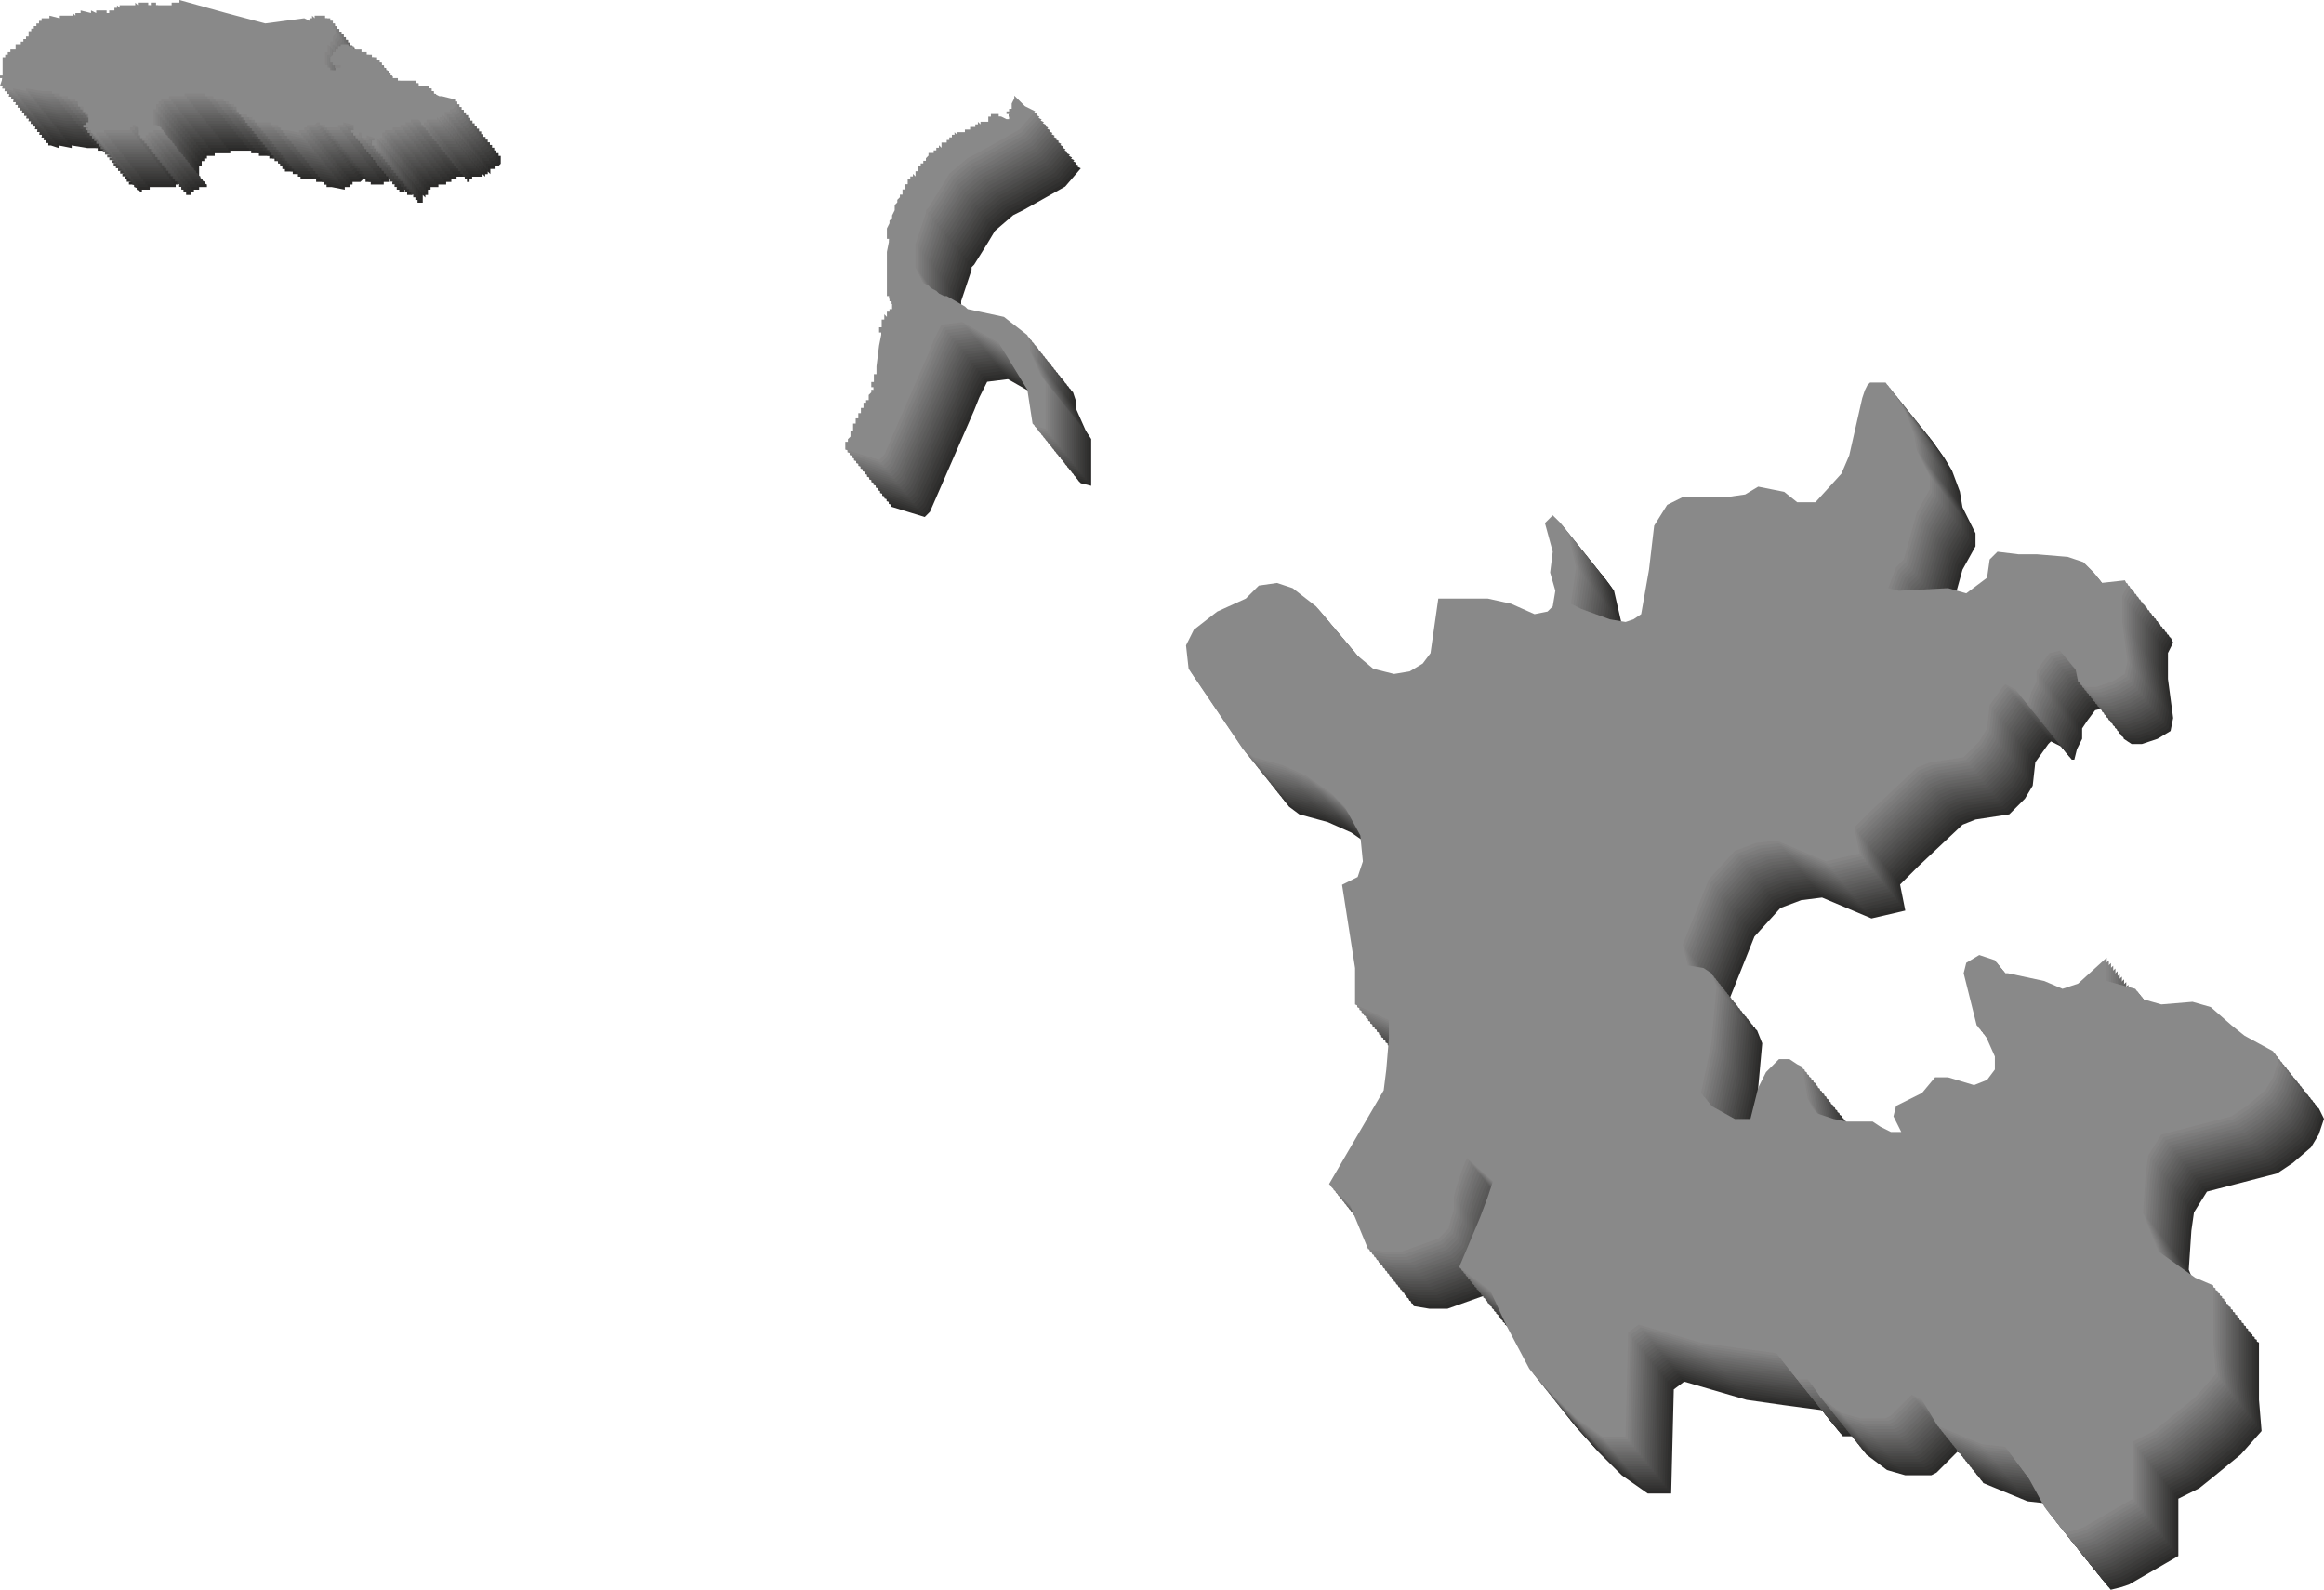 <svg xmlns="http://www.w3.org/2000/svg" xmlns:xlink="http://www.w3.org/1999/xlink" viewBox="0 0 53614 36667" shape-rendering="geometricPrecision" image-rendering="optimizeQuality" fill-rule="evenodd" xmlns:v="https://vecta.io/nano"><path d="M5193 1315l1080 301 900 240 900-120 120 60v-60h60v-60l60 60v-60h60 120 60v60h60 60v60h60v60 60 60h60v60 60l-60 60v60 60h-60v60 60l-60-60v120 60h-60v240 60h60v60h60v60h60 60v-60h60 60v-60h-180v-60h-60v-120l60-60v-60h60v-60h60v-60h60v-60h180v60h60 60v60h180v60h60 60v60h61 59v60h60 60v60h60v60 60h60v60h60v60h60v60h60v60 60h61 119v60h60 120 180 60v60h60v60h180 60v60h60v60 60h60l120 60h60l240 60h60v60 60 60l-60 60h-60v60h-60-60v60 60l-60-60v60h-60v60l-60-60v60h-120-120v60h-60v61h-60v-61l-60-60h-120-60v60h-60-60v61h-120v60h-120-59v59h-61-60-60v60h-60v60 61h-60v60l-60-60v120 59h-60-60v-59-60h60v-60l-180-61v61h-120v-61-60h-60v60h-60-60v-60h-60v-60h60v-119l-240-61v61h-60-60v60h-60-120-120v-60h-120v-61h-60l-60 61h-60-120v60h-60v59h-60-59v60l-301-60h-120v-59h-60v-60h-120-60v-61h-120-240v-60h-60v-60h-120v-60h-180v-60h-60v-120h-60v-60h-60-59v-60h-61-60v-60h-120-120v-60h-179v-60h-361-120v60h-120-60-120-60v60h-60-60-60v60h-60v60h-60v60 60h-60v120 60 120 61h60l120 60v59h-60-60-60v60h-60-60v60h-60v61h-120v-61h-60v-60-60-59l-59-60h-61v60h-60v59h-180-120-60-180-60v60h-60-60-60v60l-120-60v-60h-59v-59h-61-60v-60h60v-61h61v-180l-61-60h-60v-60-60h-60-60v-60-60h-60v-60h-120-60v-60h-120-60v-60h-120-60v-60h-180-59l-361-60v60l-300-60v60l-180-60h-60v-60h-60l60-180h-60v-60h60v-180-60-180h60v-60h60v-60h60v-60h60 60v-60-60h61 59v-60h60v-60h60v-60h60v-120h61v-60h59v-60h60v-60h60v-60h61v-60h59 120v-60l240 60v-60h60 120 120v-60l60 60v-60h60 60v-60l240 60v-60l120 60v-60h120 120v60h60v-60h61 59v-60h60v-60l60 60v-60h60 61 59 120 61v-60l59 60v-60h120 120v60h60v-60h120v60h240 60 60v-60h60 60 60v-61zm19261 2208l240 240 240 120-360 420-960 540-240 120-420 361-180 300-300 480-60 60v60l-240 720v540l180 360 120 60 60 60 120 60 60 60 120 60h60l420 240 60 61 840 179 540 421 60 180v180l240 540 120 180v1080l-240-60-60-60-120-780-660-1080-840-480-480 60-180 360-120 300-1020 2340-120 120-780-240v-60-120h60v-60l60-60v-60-60h60v-60-120h60v-60-60h60v-60-60h60v-60-60h60v-60-60h60v-60h60v-60-60l60-60v-60h60v-60h-60v-60-60h60v-60-120h60v-180l60-480 60-300h-60v-121h60v-59-121h60v-60-60l60 60v-60-60h60v-59h60v-61-120h-60v-60-60h-60v-60-60-480-60-360l60-300h-60v-60-180l60-120v-60l60-60v-60l60-120v-120l60-60v-60l60-60v-60h60v-60-60h60v-60-60h60v-120h60v-60h60v-60l60 60v-60-61h60v-60-60h60v-60h60v-59h60v-61l60-60v-60h60 60v-60h60v-60h60v-60l60 60v-60-60h60 60v-60h60v-60h60v-60h60v-60l60 60v-60h60 60 60v-60h60 60v-60h60 60v-60h60v-60l60 60v-60h60 60 60v-60-60h60v-60h120 60v60h60l120 60h60v-60-60h-60v-60h60v-60h60v-60-60l60-120v-60zm27660 27442v1321l60 720-480 540-660 540-300 240-480 240v1321l-1140 660-180 60-240 60-480-600-360-660-540-721-540-60-1020-420-360-600-240-120-480 480-120 60h-180-120-300l-420-120-480-360-120-180-180-240h-240l-480-600-900-120-840-120-1440-420-240 180-60 2400h-540l-600-420-540-540-540-600-540-1020-360-781-720-540 480-1140 180-480 60-180 60-180-600-540-120 300-120 360-60 240v300l-60 180-60 240-240 240-840 300h-420l-360-60-420-1020-480-480 1260-2161 60-480 60-720v-421l-780-360v-840l-300-1920 360-180 120-360-60-601-360-660-300-300-600-420-540-240-660-180-240-180-1260-1861-60-540 180-360 540-420 660-300 300-300 420-60 360 120 540 420 960 1140 360 300 480 120 360-60 300-180 180-240 180-1260h1140l540 120 540 240 300-60 120-120 60-360-120-421 60-480-180-660 180-180 180 180 180 240 180 781-120 840 240 120 660 240 360 60 180-60 180-120 180-1021 120-1020 300-480 360-180h600 420l420-60 300-180 600 120 300 240h180 240l600-660 180-420 300-1321 60-180 60-120 60-60h180 180l300 420 180 300 180 481 60 360 300 600v300l-300 540-300 1080-180 181-180 480 240 60 1140-60 420 120 480-360 60-421 180-180 480 60h420l720 60 360 120 240 240 180 241 540-60 60 120-60 120-60 120v600l120 900-60 300-300 180-360 120h-240l-180-120-60-300-360-420-240 60-180 240-120 180v240l-120 240-60 240h-60l-240-300-240-120-60 60-300 420-60 541-180 300-360 360-780 120-300 120-1020 960-420 420 120 600-780 181-1140-481-480 60-480 180-600 660-600 1501 120 480 360 60 180 120 120 300-120 1321-240 1140 240 300 540 300h360l180-720 180-360 300-300h240l180 120 120 60 120 720 120 240 120 120 360 120 300 60h300 300l180 120 240 120h240l-180-360 60-240 600-300 300-360h300l600 180 300-120 180-240v-300l-240-540-180-180-300-1201 60-240 300-180 360 120 180 240 60 60h60l840 180 420 180 360-120 660-600v540l660 180 180 240 420 120 720-60 420 120 480 421 300 240 660 360 120 240-120 360-180 300-420 360-360 240-1620 420-300 480-60 421-60 900 360 900 840 600 420 180z" fill="#2b2a29"/><use xlink:href="#B" fill="#2f2f2e"/><use xlink:href="#B" x="-50" y="-62" fill="#343332"/><use xlink:href="#C" fill="#383837"/><use xlink:href="#D" fill="#3d3c3b"/><use xlink:href="#B" x="-201" y="-250" fill="#414140"/><use xlink:href="#B" x="-251" y="-313" fill="#464544"/><use xlink:href="#D" x="-150" y="-188" fill="#4a4a49"/><use xlink:href="#C" x="-251" y="-313" fill="#4f4e4e"/><use xlink:href="#C" x="-301" y="-376" fill="#535352"/><use xlink:href="#E" fill="#585757"/><use xlink:href="#B" x="-502" y="-626" fill="#5c5c5b"/><use xlink:href="#D" x="-401" y="-501" fill="#616060"/><use xlink:href="#D" x="-451" y="-564" fill="#656564"/><use xlink:href="#C" x="-552" y="-689" fill="#6a6969"/><use xlink:href="#E" x="-251" y="-313" fill="#6e6e6e"/><use xlink:href="#E" x="-301" y="-376" fill="#737272"/><path d="M4341 250l1080 301 900 240 900-120 120 60v-60h60v-60l60 60v-60h60 120 60v60h60 60v60h60v60 60 60h60v60 60l-60 60v60 60h-60v60 60l-60-60v120 60h-60v240 60h60v60h60v60h60 60v-60h60 60v-60h-180v-60h-60v-120l60-60v-60h60v-60h60v-60h60v-60h180v60h60 60v60h180v60h60 60v60h60 60v60h60 60v60h60v60 60h60v60h60v60h60v60h60v60 60h60 120v60h60 120 180 60v60h60v60h180 60v60h60v60 60h60l120 60h60l240 60h60v60 60 60l-60 60h-60v60h-60-60v60 60l-60-60v60h-60v60l-60-60v60h-120-120v60h-60v61h-60v-61l-60-60h-120-60v60h-60-60v61h-120v60h-120-60v59h-60-60-60v60h-60v60 61h-60v60l-60-60v120 59h-60-60v-59-60h60v-60l-180-61v61h-120v-61-60h-60v60h-60-60v-60h-60v-60h60v-119l-240-61v61h-60-60v60h-60-120-120v-60h-120v-61h-60c-20 21-40 41-60 61h-60-120v60h-60v59h-60-60v60l-300-60h-120v-59h-60v-60h-120-60v-61h-120-240v-60h-60v-60h-120v-60h-180v-60h-60v-120h-60v-60h-60-60v-60h-60-60v-60h-120-120v-60h-180v-60h-360-120v60h-120-60-120-60v60h-60-60-60v60h-60v60h-60v60 60h-60v120 60 120 61h60l120 60v59h-60-60-60v60h-60-60v60h-60v61h-120v-61h-60v-60-60-59l-60-60h-60v60h-60v59h-180-120-60-180-60v60h-60-60-60v60l-120-60v-60h-60v-59h-60-60v-60h60v-61h60v-180l-60-60h-60v-60-60h-60-60v-60-60h-60v-60h-120-60v-60h-120-60v-60h-120-60v-60h-180-60l-360-60v60l-300-60v60l-180-60h-60v-60h-60l60-180h-60v-60h60v-180-60-180h60v-60h60v-60h60v-60h60 60v-60-60h60 60v-60h60v-60h60v-60h60V971h60v-60h60v-60h60v-60h60v-60h60v-60h60 120v-60l240 60v-60h60 120 120v-60l60 60v-60h60 60v-60l240 60v-60l120 60v-60h120 120v60h60v-60h60 60v-60h60v-60l60 60v-60h60 60 60 120 60v-60l60 60v-60h120 120v60h60v-60h120v60h240 60 60v-60h60 60 60v-61zm19261 2208l240 240 240 120-360 420-960 540-240 120-420 361-180 300-300 480-60 60v60l-240 720v540l180 360 120 60 60 60 120 60 60 60 120 60h60l420 240c20 21 40 40 60 61l840 179 540 421 60 180v180l240 540 120 180v1080l-240-60-60-60-120-780-660-1080-840-480-480 60-180 360-120 300-1020 2340-120 120-780-240v-60-120h60v-60l60-60v-60-60h60v-60-120h60v-60-60h60v-60-60h60v-60-60h60v-60-60h60v-60h60v-60-60l60-60v-60h60v-60h-60v-60-60h60v-60-120h60v-180l60-480 60-300h-60v-121h60v-59-121h60v-60-60l60 60v-60-60h60v-59h60v-61-120h-60v-60-60h-60v-60-60-480-60-360l60-300h-60v-60-180l60-120v-60l60-60v-60l60-120v-120l60-60v-60l60-60v-60h60v-60-60h60v-60-60h60v-120h60v-60h60v-60l60 60v-60-61h60v-60-60h60v-60h60v-59h60v-61l60-60v-60h60 60v-60h60v-60h60v-60l60 60v-60-60h60 60v-60h60v-60h60v-60h60v-60l60 60v-60h60 60 60v-60h60 60v-60h60 60v-60h60v-60l60 60v-60h60 60 60v-60-60h60v-60h120 60v60h60l120 60h60v-60-60h-60v-60h60v-60h60v-60-60l60-120v-60zm27660 27442v1321l60 720-480 540-660 540-300 240-480 240v1321l-1140 660-180 60-240 60-480-600-360-660-540-721-540-60-1020-420-360-600-240-120-480 480-120 60h-180-120-300l-420-120-480-360-120-180-180-240h-240l-480-600-900-120-840-120-1440-420-240 180-60 2400h-540l-600-420-540-540-540-600-540-1020-360-781-720-540 480-1140 180-480 60-180 60-180-600-540-120 300-120 360-60 240v300l-60 180-60 240-240 240-840 300h-420l-360-60-420-1020-480-480 1260-2161 60-480 60-720v-421l-780-360v-840l-300-1920 360-180 120-360-60-601-360-660-300-300-600-420-540-240-660-180-240-180-1260-1861-60-540 180-360 540-420 660-300 300-300 420-60 360 120 540 420 960 1140 360 300 480 120 360-60 300-180 180-240 180-1260h1140l540 120 540 240 300-60 120-120 60-360-120-421 60-480-180-660 180-180 180 180 180 240 180 781-120 840 240 120 660 240 360 60 180-60 180-120 180-1021 120-1020 300-480 360-180h600 420l420-60 300-180 600 120 300 240h180 240l600-660 180-420 300-1321 60-180 60-120 60-60h180 180l300 420 180 300 180 481 60 360 300 600v300l-300 540-300 1080-180 181-180 480 240 60 1140-60 420 120 480-360 60-421 180-180 480 60h420l720 60 360 120 240 240 180 241 540-60 60 120-60 120-60 120v600l120 900-60 300-300 180-360 120h-240l-180-120-60-300-360-420-240 60-180 240-120 180v240l-120 240-60 240h-60l-240-300-240-120-60 60-300 420-60 541-180 300-360 360-780 120-300 120-1020 960-420 420 120 600-780 181-1140-481-480 60-480 180-600 660-600 1501 120 480 360 60 180 120 120 300-120 1321-240 1140 240 300 540 300h360l180-720 180-360 300-300h240l180 120 120 60 120 720 120 240 120 120 360 120 300 60h300 300l180 120 240 120h240l-180-360 60-240 600-300 300-360h300l600 180 300-120 180-240v-300l-240-540-180-180-300-1201 60-240 300-180 360 120 180 240 60 60h60l840 180 420 180 360-120 660-600v540l660 180 180 240 420 120 720-60 420 120 480 421 300 240 660 360 120 240-120 360-180 300-420 360-360 240-1620 420-300 480-60 421-60 900 360 900 840 600 420 180z" fill="#777"/><path d="M4290 188l1080 300 900 240 900-120 120 60v-60h60v-60l60 60v-60h60 120 60v60h60 60v60h60v60 60 60h60v60 60l-60 60v60 60h-60v60 60l-60-60v120 60h-60v240 60h60v60h60v60h60 60v-60h60 60v-60h-180v-60h-60v-120l60-60v-60h60v-60h60v-60h60v-60h180v60h60 60v60h180v60h60 60v60h61 59v60h60 60v60h60v60 60h60v60h60v60h60v60h60v60 60h61 119v60h60 120 180 60v60h60v60h180 60v60h60v60 60h60l120 60h60l240 60h60v60 60 60c-20 21-40 41-60 61h-60v59h-60-60v60 60l-60-60v60h-60v60l-60-60v60h-120-120v61h-60v60h-60v-60l-60-61h-120-60v61h-60-60v60h-120v60h-120-59v59h-61-60-60v61h-60v60 60h-60v60l-60-60v120 60h-60-60v-60-60h60v-60l-180-60v60h-120v-60-60h-60v60h-60-60v-60h-60v-61h60v-119l-240-60v60h-60-60v60h-60-120-120v-60h-120v-60h-60l-60 60h-60-120v60h-60v59h-60-59v61l-301-61h-120v-59h-60v-60h-120-60v-60h-120-240v-61h-60v-60h-120v-60h-180v-60h-60v-120h-60v-60h-60-59v-60h-61-60v-60h-120-120v-60h-179v-60h-361-120v60h-120-60-120-60v60h-60-60-60v60h-60v60h-60v60 61h-60v119 60 121 60h60l120 60v59h-60-60-60v61h-60-60v60h-60v60h-120v-60h-60v-60-61-59l-59-60h-61v60h-60v59h-180-120-60-180-60v61h-60-60-60v60l-120-60v-61h-59v-59h-61-60v-60h60v-60h61v-181c-21-20-41-40-61-60h-60v-59-61h-60-60v-60-60h-60v-60h-120-60v-60h-120-60v-60h-120-60v-60h-180-59l-361-60v60l-300-60v60l-180-60h-60v-60h-60l60-180h-60v-60h60v-180-60-180h60v-60h60v-60h60v-60h60 60v-60-60h61 59v-60h60v-60h60v-60h60V908h61v-60h59v-60h60v-60h60v-60h61v-60h59 120v-60l240 60v-60h60 120 120v-60l60 60v-60h60 60v-60l240 60v-60l120 60v-60h120 120v60h60v-60h61 59v-60h60v-60l60 60v-60h60 61 59 120 61v-60c19 20 39 40 59 60v-60h120 120v60h60v-60h120v60h240 60 60v-60h60 60 60v-60zm19261 2207l240 240 240 120-360 420-960 540-240 121-420 360-180 300-300 480-60 60v60l-240 720v540l180 360 120 60 60 60 120 60c20 21 40 41 60 61l120 59h60l420 241 60 60 840 180 540 420 60 180v180l240 540 120 180v1080l-240-60-60-60-120-780-660-1080-840-480-480 60-180 360-120 300-1020 2341-120 119-780-240v-60-120h60v-60l60-60v-60-60h60v-60-120h60v-60-60h60v-60-60h60v-60-60h60v-60-60h60v-60h60v-60-60l60-60v-60h60v-60h-60v-60-60h60v-60-120h60v-180l60-480 60-300h-60v-121h60v-59-120h60v-60-61c20 21 40 41 60 61v-61-60h60v-59h60v-60-121h-60v-60-60h-60v-59-61-480-60-360l60-300h-60v-60-180l60-120v-60l60-60v-60l60-120v-120l60-60v-60l60-60v-60h60v-60-60h60v-60-60h60v-120h60v-60h60v-60l60 60v-60-60h60v-60-61h60v-60h60v-59h60v-60l60-61v-60h60 60v-60h60v-60h60v-59l60 59v-59-61h60 60v-60h60v-60h60v-60h60v-60l60 60v-60h60 60 60v-60h60 60v-60h60 60v-60h60v-60l60 60v-60h60 60 60v-60-60h60v-60h120 60v60h60l120 60h60v-60-60h-60v-60h60v-60h60v-60-60l60-120v-60zm27660 27442v1321l60 720-480 540-660 540-300 240-480 240v1321l-1140 660-180 60-240 60-480-600-360-660-540-721-540-60-1020-420-360-600-240-120-480 480-120 60h-180-120-300l-420-120-480-360-120-180-180-240h-240l-480-600-900-120-840-120-1440-420-240 180-60 2400h-540l-600-420-540-540-540-600-540-1020-360-780-720-541 480-1140 180-480 60-180 60-180-600-540-120 300-120 360-60 240v300l-60 180-60 240-240 240-840 300h-420l-360-60-420-1020-480-480 1260-2161 60-480 60-720v-420l-780-361v-840l-300-1920 360-180 120-360-60-601-360-660-300-300-600-420-540-240-660-180-240-180-1260-1861-60-540 180-360 540-420 660-300 300-300 420-60 360 120 540 420 960 1140 360 300 480 120 360-60 300-180 180-240 180-1260h1140l540 120 540 240 300-60 120-120 60-360-120-420 60-480-180-661 180-180 180 180 180 240 180 781-120 840 240 120 660 240 360 60 180-60 180-120 180-1021 120-1020 300-480 360-180h600 420l420-60 300-180 600 120 300 240h180 240l600-660 180-420 300-1321 60-180 60-120 60-60h180 180l300 420 180 301 180 480 60 360 300 600v300l-300 540-300 1080-180 181-180 480 240 60 1140-60 420 120 480-360 60-421 180-179 480 59h420l720 60 360 121 240 240 180 240 540-60 60 120-60 120-60 120v600l120 900-60 300-300 180-360 120h-240l-180-120-60-300-360-420-240 60-180 240-120 180v240l-120 240-60 240h-60l-240-300-240-120-60 60-300 420-60 541-180 300-360 360-780 120-300 120-1020 960-420 420 120 600-780 181-1140-481-480 60-480 180-600 660-600 1501 120 480 360 60 180 120 120 300-120 1321-240 1140 240 300 540 300h360l180-720 180-360 300-300h240l180 120 120 60 120 720 120 240 120 120 360 120 300 60h300 300l180 120 240 120h240l-180-360 60-240 600-300 300-360h300l600 180 300-120 180-240v-300l-240-540-180-180-300-1201 60-240 300-180 360 120 180 240 60 60h60l840 180 420 180 360-120 660-600v540l660 180 180 240 420 120 720-60 420 121 480 420 300 240 660 360 120 240-120 360-180 300-420 360-360 240-1620 420-300 481-60 420-60 900 360 900 840 600 420 180z" fill="#7c7b7b"/><path d="M4240 125l1080 300 900 240 900-120 120 60v-60h60v-60l60 60v-60h60 120 60v60h60 60v60h60v60 60 60h60v60 60l-60 60v60 60h-60v60 60l-60-60v120 60h-60v240 60h60v60h60v60h60 60v-60h60 60v-60h-180v-60h-60v-120l60-60v-60h60v-60h60v-60h60v-60h180v60h60 60v60h180v60h60 60v60h60 60v60h60 60v60h60v60 60h60v60h60v60h60v60h60v60 60h60 120v60h60 120 180 60v60h60v60h180 60v60h60v60 60h60l120 60h60l240 60h60v60 60 60c-20 21-40 41-60 61h-60v59h-60-60v60 60l-60-60v60h-60v60l-60-60v60h-120-120v61h-60v60h-60v-60l-60-61h-120-60v61h-60-60v60h-120v60h-120-60v59h-60-60-60v61h-60v60 60h-60v60l-60-60v120 60h-60-60v-60-60h60v-60l-180-60v60h-120v-60-60h-60v60h-60-60v-60h-60v-61h60v-119l-240-60v60h-60-60v60h-60-120-120v-60h-120v-60h-60l-60 60h-60-120v60h-60v59h-60-60v61l-300-61h-120v-59h-60v-60h-120-60v-60h-120-240v-61h-60v-60h-120v-60h-180v-60h-60v-120h-60v-60h-60-60v-60h-60-60v-60h-120-120v-60h-180v-60h-360-120v60h-120-60-120-60v60h-60-60-60v60h-60v60h-60v60 61h-60v119 60 121 60h60l120 60v59h-60-60-60v61h-60-60v60h-60v60h-120v-60h-60v-60-61-59l-60-60h-60v60h-60v59h-180-120-60-180-60v61h-60-60-60v60l-120-60v-61h-60v-59h-60-60v-60h60v-60h60v-181l-60-60h-60v-59-61h-60-60v-60-60h-60v-60h-120-60v-60h-120-60v-60h-120-60v-60h-180-60l-360-60v60l-300-60v60l-180-60h-60v-60h-60l60-180h-60v-60h60v-180-60-180h60v-60h60v-60h60v-60h60 60v-60-60h60 60v-60h60v-60h60v-60h60V845h60v-60h60v-60h60v-60h60v-60h60v-60h60 120v-60l240 60v-60h60 120 120v-60l60 60v-60h60 60v-60l240 60v-60l120 60v-60h120 120v60h60v-60h60 60v-60h60v-60l60 60v-60h60 60 60 120 60v-60l60 60v-60h120 120v60h60v-60h120v60h240 60 60v-60h60 60 60v-60zm19261 2207l240 240 240 120-360 420-960 540-240 121-420 360-180 300-300 480-60 60v60l-240 720v540l180 360 120 60 60 60 120 60c20 21 40 41 60 61l120 59h60l420 241 60 60 840 180 540 420 60 180v180l240 540 120 180v1080l-240-60-60-60-120-780-660-1080-840-480-480 60-180 360-120 300-1020 2341-120 119-780-240v-60-120h60v-60l60-60v-60-60h60v-60-120h60v-60-60h60v-60-60h60v-60-60h60v-60-60h60v-60h60v-60-60l60-60v-60h60v-60h-60v-60-60h60v-60-120h60v-180l60-480 60-300h-60v-121h60v-59-120h60v-60-61c20 21 40 41 60 61v-61-60h60v-59h60v-60-121h-60v-60-60h-60v-59-61-480-60-360l60-300h-60v-60-180l60-120v-60l60-60v-60l60-120v-120l60-60v-60l60-60v-60h60v-60-60h60v-60-60h60v-120h60v-60h60v-60l60 60v-60-60h60v-60-61h60v-60h60v-59h60v-60l60-61v-60h60 60v-60h60v-60h60v-59l60 59v-59-61h60 60v-60h60v-60h60v-60h60v-60l60 60v-60h60 60 60v-60h60 60v-60h60 60v-60h60v-60l60 60v-60h60 60 60v-60-60h60v-60h120 60v60h60l120 60h60v-60-60h-60v-60h60v-60h60v-60-60l60-120v-60zm27660 27442v1321l60 720-480 540-660 540-300 240-480 240v1321l-1140 660-180 60-240 60-480-600-360-660-540-721-540-60-1020-420-360-600-240-120-480 480-120 60h-180-120-300l-420-120-480-360-120-180-180-240h-240l-480-600-900-120-840-120-1440-420-240 180-60 2400h-540l-600-420-540-540-540-600-540-1020-360-780-720-541 480-1140 180-480 60-180 60-180-600-540-120 300-120 360-60 240v300l-60 180-60 240-240 240-840 300h-420l-360-60-420-1020-480-480 1260-2161 60-480 60-720v-420l-780-361v-840l-300-1920 360-180 120-360-60-601-360-660-300-300-600-420-540-240-660-180-240-180-1260-1861-60-540 180-360 540-420 660-300 300-300 420-60 360 120 540 420 960 1140 360 300 480 120 360-60 300-180 180-240 180-1260h1140l540 120 540 240 300-60 120-120 60-360-120-420 60-480-180-661 180-180 180 180 180 240 180 781-120 840 240 120 660 240 360 60 180-60 180-120 180-1021 120-1020 300-480 360-180h600 420l420-60 300-180 600 120 300 240h180 240l600-660 180-420 300-1321 60-180 60-120 60-60h180 180l300 420 180 301 180 480 60 360 300 600v300l-300 540-300 1080-180 181-180 480 240 60 1140-60 420 120 480-360 60-421 180-179 480 59h420l720 60 360 121 240 240 180 240 540-60 60 120-60 120-60 120v600l120 900-60 300-300 180-360 120h-240l-180-120-60-300-360-420-240 60-180 240-120 180v240l-120 240-60 240h-60l-240-300-240-120-60 60-300 420-60 541-180 300-360 360-780 120-300 120-1020 960-420 420 120 600-780 181-1140-481-480 60-480 180-600 660-600 1501 120 480 360 60 180 120 120 300-120 1321-240 1140 240 300 540 300h360l180-720 180-360 300-300h240l180 120 120 60 120 720 120 240 120 120 360 120 300 60h300 300l180 120 240 120h240l-180-360 60-240 600-300 300-360h300l600 180 300-120 180-240v-300l-240-540-180-180-300-1201 60-240 300-180 360 120 180 240 60 60h60l840 180 420 180 360-120 660-600v540l660 180 180 240 420 120 720-60 420 121 480 420 300 240 660 360 120 240-120 360-180 300-420 360-360 240-1620 420-300 481-60 420-60 900 360 900 840 600 420 180z" fill="gray"/><path d="M4190 63l1080 300 900 240 900-120 120 60v-60h60v-60l60 60v-60h60 120 60v60h60 60v60h60v60 60 60h60v60 60l-60 60v60 60h-60v60 60l-60-60v120 60h-60v240 60h60v60h60v60h60 60v-60h60 60v-60h-180v-60h-60v-120l60-60v-60h60v-60h60v-60h60v-60h180v60h60 60v60h180v60h60 60v60h60 60v60h60 60v60h60v60 60h60v60h60v60h60v60h60v60 60h60 120v60h60 120 180 60v60h60v60h180 60v60h60v60 60h60l120 60h60l240 60h60v60 60 60c-20 21-40 41-60 61h-60v59h-60-60v60 60l-60-60v60h-60v60l-60-60v60h-120-120v61h-60v60h-60v-60l-60-61h-120-60v61h-60-60v60h-120v60h-120-60v59h-60-60-60v61h-60v60 60h-60v60l-60-60v120 60h-60-60v-60-60h60v-60l-180-60v60h-120v-60-60h-60v60h-60-60v-60h-60v-61h60v-119l-240-60v60h-60-60v60h-60-120-120v-60h-120v-60h-60l-60 60h-60-120v60h-60v59h-60-60v61l-300-61h-120v-59h-60v-60h-120-60v-60h-120-240v-61h-60v-60h-120v-60h-180v-60h-60v-120h-60v-60h-60-60v-60h-60-60v-60h-120-120v-60h-180v-60h-360-120v60h-120-60-120-60v60h-60-60-60v60h-60v60h-60v60 61h-60v119 60 121 60h60l120 60v59h-60-60-60v61h-60-60v60h-60v60h-120v-60h-60v-60-61-59l-60-60h-60v60h-60v59h-180-120-60-180-60v61h-60-60-60v60l-120-60v-61h-60v-59h-60-60v-60h60v-60h60v-181l-60-60h-60v-59-61h-60-60v-60-60h-60v-60h-120-60v-60h-120-60v-60h-120-60v-60h-180-60l-360-60v60l-300-60v60l-180-60h-60v-60H50l60-180H50v-60h60v-180-60-180h60v-60h60v-60h60v-60h60 60v-60-60h60 60v-60h60v-60h60v-60h60V783h60v-60h60v-60h60v-60h60v-60h60v-60h60 120v-60l240 60v-60h60 120 120v-60l60 60v-60h60 60v-60l240 60v-60l120 60v-60h120 120v60h60v-60h60 60v-60h60v-60l60 60v-60h60 60 60 120 60v-60l60 60v-60h120 120v60h60v-60h120v60h240 60 60v-60h60 60 60V63zm19261 2207l240 240 240 120-360 420-960 540-240 121-420 360-180 300-300 480-60 60v60l-240 720v540l180 360 120 60 60 60 120 60c20 21 40 41 60 61l120 59h60l420 241 60 60 840 180 540 420 60 180v180l240 540 120 180v1080l-240-60-60-60-120-780-660-1080-840-480-480 60-180 360-120 300-1020 2341-120 119-780-240v-60-120h60v-60l60-60v-60-60h60v-60-120h60v-60-60h60v-60-60h60v-60-60h60v-60-60h60v-60h60v-60-60l60-60v-60h60v-60h-60v-60-60h60v-60-120h60v-180l60-480 60-300h-60v-121h60v-59-120h60v-60-61c20 21 40 41 60 61v-61-60h60v-59h60v-60-121h-60v-60-60h-60v-59-61-480-60-360l60-300h-60v-60-180l60-120v-60l60-60v-60l60-120v-120l60-60v-60l60-60v-60h60v-60-60h60v-60-60h60v-120h60v-60h60v-60l60 60v-60-60h60v-60-61h60v-60h60v-59h60v-60l60-61v-60h60 60v-60h60v-60h60v-59l60 59v-59-61h60 60v-60h60v-60h60v-60h60v-60l60 60v-60h60 60 60v-60h60 60v-60h60 60v-60h60v-60l60 60v-60h60 60 60v-60-60h60v-60h120 60v60h60l120 60h60v-60-60h-60v-60h60v-60h60v-60-60l60-120v-60zm27660 27442v1321l60 720-480 540-660 540-300 240-480 240v1321l-1140 660-180 60-240 60-480-600-360-660-540-721-540-60-1020-420-360-600-240-120-480 480-120 60h-180-120-300l-420-120-480-360-120-180-180-240h-240l-480-600-900-120-840-120-1440-420-240 180-60 2400h-540l-600-420-540-540-540-600-540-1020-360-780-720-541 480-1140 180-480 60-180 60-180-600-540-120 300-120 360-60 240v300l-60 180-60 240-240 240-840 300h-420l-360-60-420-1020-480-480 1260-2161 60-480 60-720v-420l-780-361v-840l-300-1920 360-180 120-360-60-601-360-660-300-300-600-420-540-240-660-180-240-180-1260-1861-60-540 180-360 540-420 660-300 300-300 420-60 360 120 540 420 960 1140 360 300 480 120 360-60 300-180 180-240 180-1260h1140l540 120 540 240 300-60 120-120 60-360-120-420 60-480-180-661 180-180 180 180 180 240 180 781-120 840 240 120 660 240 360 60 180-60 180-120 180-1021 120-1020 300-480 360-180h600 420l420-60 300-180 600 120 300 240h180 240l600-660 180-420 300-1321 60-180 60-120 60-60h180 180l300 420 180 301 180 480 60 360 300 600v300l-300 540-300 1080-180 181-180 480 240 60 1140-60 420 120 480-360 60-421 180-179 480 59h420l720 60 360 121 240 240 180 240 540-60 60 120-60 120-60 120v600l120 900-60 300-300 180-360 120h-240l-180-120-60-300-360-420-240 60-180 240-120 180v240l-120 240-60 240h-60l-240-300-240-120-60 60-300 420-60 541-180 300-360 360-780 120-300 120-1020 960-420 420 120 600-780 181-1140-481-480 60-480 180-600 660-600 1501 120 480 360 60 180 120 120 300-120 1321-240 1140 240 300 540 300h360l180-720 180-360 300-300h240l180 120 120 60 120 720 120 240 120 120 360 120 300 60h300 300l180 120 240 120h240l-180-360 60-240 600-300 300-360h300l600 180 300-120 180-240v-300l-240-540-180-180-300-1201 60-240 300-180 360 120 180 240 60 60h60l840 180 420 180 360-120 660-600v540l660 180 180 240 420 120 720-60 420 121 480 420 300 240 660 360 120 240-120 360-180 300-420 360-360 240-1620 420-300 481-60 420-60 900 360 900 840 600 420 180z" fill="#858484"/><path d="M4140 0l1080 300 900 240 900-120 120 60v-60h60v-60l60 60v-60h60 120 60v60h60 60v60h60v60 60 60h60v60 60l-60 60v60 60h-60v60 60l-60-60v120 60h-60v240 60h60v60h60v60h60 60v-60h60 60v-60h-180v-60h-60v-120l60-60v-60h60v-60h60v-60h60v-60h180v60h60 60v60h180v60h60 60v60h60 60v60h60 60v60h60v60 60h60v60h60v60h60v60h60v60 60h60 120v60h60 120 180 60v60h60v60h180 60v60h60v60 60h60l120 60h60l240 60h60v60 60 60l-60 61h-60v59h-60-60v60 60l-60-60v60h-60v60l-60-60v60h-120-120v61h-60v60h-60v-60l-60-61h-120-60v61h-60-60v60h-120v60h-120-60v59h-60-60-60v61h-60v60 60h-60v60l-60-60v120 60h-60-60v-60-60h60v-60l-180-60v60h-120v-60-60h-60v60h-60-60v-60h-60v-61h60v-119l-240-60v60h-60-60v60h-60-120-120v-60h-120v-60h-60l-60 60h-60-120v60h-60v59h-60-60v61l-300-61h-120v-59h-60v-60h-120-60v-60h-120-240v-61h-60v-60h-120v-60h-180v-60h-60v-120h-60v-60h-60-60v-60h-60-60v-60h-120-120v-60h-180v-60h-360-120v60h-120-60-120-60v60h-60-60-60v60h-60v60h-60v60 61h-60v119 60 121 60h60l120 60v59h-60-60-60v61h-60-60v60h-60v60h-120v-60h-60v-60-61-59l-60-60h-60v60h-60v59h-180-120-60-180-60v61h-60-60-60v60l-120-60v-61h-60v-59h-60-60v-60h60v-60h60v-181l-60-60h-60v-59-61h-60-60v-60-60h-60v-60h-120-60v-60h-120-60v-60h-120-60v-60h-180-60l-360-60v60l-300-60v60l-180-60H60v-60H0l60-180H0v-60h60v-180-60-180h60v-60h60v-60h60v-60h60 60v-60-60h60 60v-60h60v-60h60v-60h60V720h60v-60h60v-60h60v-60h60v-60h60v-60h60 120v-60l240 60v-60h60 120 120v-60l60 60v-60h60 60v-60l240 60v-60l120 60v-60h120 120v60h60v-60h60 60v-60h60v-60l60 60v-60h60 60 60 120 60V60l60 60V60h120 120v60h60V60h120v60h240 60 60V60h60 60 60V0zm19261 2207l240 240 240 120-360 420-960 540-240 121-420 360-180 300-300 480-60 60v60l-240 720v540l180 360 120 60 60 60 120 60 60 61 120 59h60l420 241 60 60 840 180 540 420 60 180v180l240 540 120 180v1080l-240-60-60-60-120-780-660-1080-840-480-480 60-180 360-120 300-1020 2341-120 119-780-240v-60-120h60v-60l60-60v-60-60h60v-60-120h60v-60-60h60v-60-60h60v-60-60h60v-60-60h60v-60h60v-60-60l60-60v-60h60v-60h-60v-60-60h60v-60-120h60v-180l60-480 60-300h-60v-121h60v-59-120h60v-60-61l60 61v-61-60h60v-59h60v-60-121h-60v-60-60h-60v-59-61-480-60-360l60-300h-60v-60-180l60-120v-60l60-60v-60l60-120v-120l60-60v-60l60-60v-60h60v-60-60h60v-60-60h60v-120h60v-60h60v-60l60 60v-60-60h60v-60-61h60v-60h60v-59h60v-60l60-61v-60h60 60v-60h60v-60h60v-59l60 59v-59-61h60 60v-60h60v-60h60v-60h60v-60l60 60v-60h60 60 60v-60h60 60v-60h60 60v-60h60v-60l60 60v-60h60 60 60v-60-60h60v-60h120 60v60h60l120 60h60v-60-60h-60v-60h60v-60h60v-60-60l60-120v-60zm27660 27442v1321l60 720-480 540-660 540-300 240-480 240v1321l-1140 660-180 60-240 60-480-600-360-660-540-721-540-60-1020-420-360-600-240-120-480 480-120 60h-180-120-300l-420-120-480-360-120-180-180-240h-240l-480-600-900-120-840-120-1440-420-240 180-60 2400h-540l-600-420-540-540-540-600-540-1020-360-780-720-541 480-1140 180-480 60-180 60-180-600-540-120 300-120 360-60 240v300l-60 180-60 240-240 240-840 300h-420l-360-60-420-1020-480-480 1260-2161 60-480 60-720v-420l-780-361v-840l-300-1920 360-180 120-360-60-601-360-660-300-300-600-420-540-240-660-180-240-180-1260-1861-60-540 180-360 540-420 660-300 300-300 420-60 360 120 540 420 960 1140 360 300 480 120 360-60 300-180 180-240 180-1260h1140l540 120 540 240 300-60 120-120 60-360-120-420 60-480-180-661 180-180 180 180 180 240 180 781-120 840 240 120 660 240 360 60 180-60 180-120 180-1021 120-1020 300-480 360-180h600 420l420-60 300-180 600 120 300 240h180 240l600-660 180-420 300-1321 60-180 60-120 60-60h180 180l300 420 180 301 180 480 60 360 300 600v300l-300 540-300 1080-180 181-180 480 240 60 1140-60 420 120 480-360 60-421 180-179 480 59h420l720 60 360 121 240 240 180 240 540-60 60 120-60 120-60 120v600l120 900-60 300-300 180-360 120h-240l-180-120-60-300-360-420-240 60-180 240-120 180v240l-120 240-60 240h-60l-240-300-240-120-60 60-300 420-60 541-180 300-360 360-780 120-300 120-1020 960-420 420 120 600-780 181-1140-481-480 60-480 180-600 660-600 1501 120 480 360 60 180 120 120 300-120 1321-240 1140 240 300 540 300h360l180-720 180-360 300-300h240l180 120 120 60 120 720 120 240 120 120 360 120 300 60h300 300l180 120 240 120h240l-180-360 60-240 600-300 300-360h300l600 180 300-120 180-240v-300l-240-540-180-180-300-1201 60-240 300-180 360 120 180 240 60 60h60l840 180 420 180 360-120 660-600v540l660 180 180 240 420 120 720-60 420 121 480 420 300 240 660 360 120 240-120 360-180 300-420 360-360 240-1620 420-300 481-60 420-60 900 360 900 840 600 420 180z" fill="#898989"/><defs ><path id="B" d="M5143 1252l1080 301 900 240 900-120 120 60v-60h60v-60l60 60v-60h60 120 60v60h60 60v60h60v60 60 60h60v60 60l-60 60v60 60h-60v60 60l-60-60v120 60h-60v240 60h60v60h60v60h60 60v-60h60 60v-60h-180v-60h-60v-120l60-60v-60h60v-60h60v-60h60v-60h180v60h60 60v60h180v60h60 60v60h61 59v60h60 60v60h60v60 60h60v60h60v60h60v60h60v60 60h61 119v60h60 120 180 60v60h60v60h180 60v60h60v60 60h60l120 60h60l240 60h60v60 60 60l-60 60h-60v60h-60-60v60 60l-60-60v60h-60v60l-60-60v60h-120-120v60h-60v61h-60v-61l-60-60h-120-60v60h-60-60v61h-120v60h-120-59v59h-61-60-60v60h-60v60 61h-60v60l-60-60v120 59h-60-60v-59-60h60v-60l-180-61v61h-120v-61-60h-60v60h-60-60v-60h-60v-60h60v-119l-240-61v61h-60-60v60h-60-120-120v-60h-120v-61h-60c-20 21-40 41-60 61h-60-120v60h-60v59h-60-59v60l-301-60h-120v-59h-60v-60h-120-60v-61h-120-240v-60h-60v-60h-120v-60h-180v-60h-60v-120h-60v-60h-60-59v-60h-61-60v-60h-120-120v-60h-179v-60h-361-120v60h-120-60-120-60v60h-60-60-60v60h-60v60h-60v60 60h-60v120 60 120 61h60l120 60v59h-60-60-60v60h-60-60v60h-60v61h-120v-61h-60v-60-60-59l-59-60h-61v60h-60v59h-180-120-60-180-60v60h-60-60-60v60l-120-60v-60h-59v-59h-61-60v-60h60v-61h61v-180c-21-20-41-40-61-60h-60v-60-60h-60-60v-60-60h-60v-60h-120-60v-60h-120-60v-60h-120-60v-60h-180-59l-361-60v60l-300-60v60l-180-60h-60v-60h-60l60-180h-60v-60h60v-180-60-180h60v-60h60v-60h60v-60h60 60v-60-60h61 59v-60h60v-60h60v-60h60v-120h61v-60h59v-60h60v-60h60v-60h61v-60h59 120v-60l240 60v-60h60 120 120v-60l60 60v-60h60 60v-60l240 60v-60l120 60v-60h120 120v60h60v-60h61 59v-60h60v-60l60 60v-60h60 61 59 120 61v-60c19 20 39 40 59 60v-60h120 120v60h60v-60h120v60h240 60 60v-60h60 60 60v-61zm19261 2208l240 240 240 120-360 420-960 540-240 120-420 361-180 300-300 480-60 60v60l-240 720v540l180 360 120 60 60 60 120 60 60 60 120 60h60l420 240c20 21 40 40 60 61l840 179 540 421 60 180v180l240 540 120 180v1080l-240-60-60-60-120-780-660-1080-840-480-480 60-180 360-120 300-1020 2340-120 120-780-240v-60-120h60v-60l60-60v-60-60h60v-60-120h60v-60-60h60v-60-60h60v-60-60h60v-60-60h60v-60h60v-60-60l60-60v-60h60v-60h-60v-60-60h60v-60-120h60v-180l60-480 60-300h-60v-121h60v-59-121h60v-60-60l60 60v-60-60h60v-59h60v-61-120h-60v-60-60h-60v-60-60-480-60-360l60-300h-60v-60-180l60-120v-60l60-60v-60l60-120v-120l60-60v-60l60-60v-60h60v-60-60h60v-60-60h60v-120h60v-60h60v-60l60 60v-60-61h60v-60-60h60v-60h60v-59h60v-61l60-60v-60h60 60v-60h60v-60h60v-60l60 60v-60-60h60 60v-60h60v-60h60v-60h60v-60l60 60v-60h60 60 60v-60h60 60v-60h60 60v-60h60v-60l60 60v-60h60 60 60v-60-60h60v-60h120 60v60h60l120 60h60v-60-60h-60v-60h60v-60h60v-60-60l60-120v-60zm27660 27442v1321l60 720-480 540-660 540-300 240-480 240v1321l-1140 660-180 60-240 60-480-600-360-660-540-721-540-60-1020-420-360-600-240-120-480 480-120 60h-180-120-300l-420-120-480-360-120-180-180-240h-240l-480-600-900-120-840-120-1440-420-240 180-60 2400h-540l-600-420-540-540-540-600-540-1020-360-781-720-540 480-1140 180-480 60-180 60-180-600-540-120 300-120 360-60 240v300l-60 180-60 240-240 240-840 300h-420l-360-60-420-1020-480-480 1260-2161 60-480 60-720v-421l-780-360v-840l-300-1920 360-180 120-360-60-601-360-660-300-300-600-420-540-240-660-180-240-180-1260-1861-60-540 180-360 540-420 660-300 300-300 420-60 360 120 540 420 960 1140 360 300 480 120 360-60 300-180 180-240 180-1260h1140l540 120 540 240 300-60 120-120 60-360-120-421 60-480-180-660 180-180 180 180 180 240 180 781-120 840 240 120 660 240 360 60 180-60 180-120 180-1021 120-1020 300-480 360-180h600 420l420-60 300-180 600 120 300 240h180 240l600-660 180-420 300-1321 60-180 60-120 60-60h180 180l300 420 180 300 180 481 60 360 300 600v300l-300 540-300 1080-180 181-180 480 240 60 1140-60 420 120 480-360 60-421 180-180 480 60h420l720 60 360 120 240 240 180 241 540-60 60 120-60 120-60 120v600l120 900-60 300-300 180-360 120h-240l-180-120-60-300-360-420-240 60-180 240-120 180v240l-120 240-60 240h-60l-240-300-240-120-60 60-300 420-60 541-180 300-360 360-780 120-300 120-1020 960-420 420 120 600-780 181-1140-481-480 60-480 180-600 660-600 1501 120 480 360 60 180 120 120 300-120 1321-240 1140 240 300 540 300h360l180-720 180-360 300-300h240l180 120 120 60 120 720 120 240 120 120 360 120 300 60h300 300l180 120 240 120h240l-180-360 60-240 600-300 300-360h300l600 180 300-120 180-240v-300l-240-540-180-180-300-1201 60-240 300-180 360 120 180 240 60 60h60l840 180 420 180 360-120 660-600v540l660 180 180 240 420 120 720-60 420 120 480 421 300 240 660 360 120 240-120 360-180 300-420 360-360 240-1620 420-300 480-60 421-60 900 360 900 840 600 420 180z"/><path id="C" d="M5043 1127l1080 301 900 240 900-120 120 60v-60h60v-60l60 60v-60h60 120 60v60h60 60v60h60v60 60 60h60v60 60l-60 60v60 60h-60v60 60l-60-60v120 60h-60v240 60h60v60h60v60h60 60v-60h60 60v-60h-180v-60h-60v-120l60-60v-60h60v-60h60v-60h60v-60h180v60h60 60v60h180v60h60 60v60h60 60v60h60 60v60h60v60 60h60v60h60v60h60v60h60v60 60h60 120v60h60 120 180 60v60h60v60h180 60v60h60v60 60h60l120 60h60l240 60h60v60 60 60l-60 60h-60v60h-60-60v60 60l-60-60v60h-60v60l-60-60v60h-120-120v60h-60v61h-60v-61l-60-60h-120-60v60h-60-60v61h-120v60h-120-60v59h-60-60-60v60h-60v60 61h-60v60l-60-60v120 59h-60-60v-59-60h60v-60l-180-61v61h-120v-61-60h-60v60h-60-60v-60h-60v-60h60v-119l-240-61v61h-60-60v60h-60-120-120v-60h-120v-61h-60c-20 21-40 41-60 61h-60-120v60h-60v59h-60-60v60l-300-60h-120v-59h-60v-60h-120-60v-61h-120-240v-60h-60v-60h-120v-60h-180v-60h-60v-120h-60v-60h-60-60v-60h-60-60v-60h-120-120v-60h-180v-60h-360-120v60h-120-60-120-60v60h-60-60-60v60h-60v60h-60v60 60h-60v120 60 120 61h60l120 60v59h-60-60-60v60h-60-60v60h-60v61h-120v-61h-60v-60-60-59l-60-60h-60v60h-60v59h-180-120-60-180-60v60h-60-60-60v60l-120-60v-60h-60v-59h-60-60v-60h60v-61h60v-180l-60-60h-60v-60-60h-60-60v-60-60h-60v-60h-120-60v-60h-120-60v-60h-120-60v-60h-180-60l-360-60v60l-300-60v60l-180-60h-60v-60h-60l60-180h-60v-60h60v-180-60-180h60v-60h60v-60h60v-60h60 60v-60-60h60 60v-60h60v-60h60v-60h60v-120h60v-60h60v-60h60v-60h60v-60h60v-60h60 120v-60l240 60v-60h60 120 120v-60l60 60v-60h60 60v-60l240 60v-60l120 60v-60h120 120v60h60v-60h60 60v-60h60v-60l60 60v-60h60 60 60 120 60v-60l60 60v-60h120 120v60h60v-60h120v60h240 60 60v-60h60 60 60v-61zm19261 2208l240 240 240 120-360 420-960 540-240 120-420 361-180 300-300 480-60 60v60l-240 720v540l180 360 120 60 60 60 120 60 60 60 120 60h60l420 240c20 21 40 40 60 61l840 179 540 421 60 180v180l240 540 120 180v1080l-240-60-60-60-120-780-660-1080-840-480-480 60-180 360-120 300-1020 2340-120 120-780-240v-60-120h60v-60l60-60v-60-60h60v-60-120h60v-60-60h60v-60-60h60v-60-60h60v-60-60h60v-60h60v-60-60l60-60v-60h60v-60h-60v-60-60h60v-60-120h60v-180l60-480 60-300h-60v-121h60v-59-121h60v-60-60l60 60v-60-60h60v-59h60v-61-120h-60v-60-60h-60v-60-60-480-60-360l60-300h-60v-60-180l60-120v-60l60-60v-60l60-120v-120l60-60v-60l60-60v-60h60v-60-60h60v-60-60h60v-120h60v-60h60v-60l60 60v-60-61h60v-60-60h60v-60h60v-59h60v-61l60-60v-60h60 60v-60h60v-60h60v-60l60 60v-60-60h60 60v-60h60v-60h60v-60h60v-60l60 60v-60h60 60 60v-60h60 60v-60h60 60v-60h60v-60l60 60v-60h60 60 60v-60-60h60v-60h120 60v60h60l120 60h60v-60-60h-60v-60h60v-60h60v-60-60l60-120v-60zm27660 27442v1321l60 720-480 540-660 540-300 240-480 240v1321l-1140 660-180 60-240 60-480-600-360-660-540-721-540-60-1020-420-360-600-240-120-480 480-120 60h-180-120-300l-420-120-480-360-120-180-180-240h-240l-480-600-900-120-840-120-1440-420-240 180-60 2400h-540l-600-420-540-540-540-600-540-1020-360-781-720-540 480-1140 180-480 60-180 60-180-600-540-120 300-120 360-60 240v300l-60 180-60 240-240 240-840 300h-420l-360-60-420-1020-480-480 1260-2161 60-480 60-720v-421l-780-360v-840l-300-1920 360-180 120-360-60-601-360-660-300-300-600-420-540-240-660-180-240-180-1260-1861-60-540 180-360 540-420 660-300 300-300 420-60 360 120 540 420 960 1140 360 300 480 120 360-60 300-180 180-240 180-1260h1140l540 120 540 240 300-60 120-120 60-360-120-421 60-480-180-660 180-180 180 180 180 240 180 781-120 840 240 120 660 240 360 60 180-60 180-120 180-1021 120-1020 300-480 360-180h600 420l420-60 300-180 600 120 300 240h180 240l600-660 180-420 300-1321 60-180 60-120 60-60h180 180l300 420 180 300 180 481 60 360 300 600v300l-300 540-300 1080-180 181-180 480 240 60 1140-60 420 120 480-360 60-421 180-180 480 60h420l720 60 360 120 240 240 180 241 540-60 60 120-60 120-60 120v600l120 900-60 300-300 180-360 120h-240l-180-120-60-300-360-420-240 60-180 240-120 180v240l-120 240-60 240h-60l-240-300-240-120-60 60-300 420-60 541-180 300-360 360-780 120-300 120-1020 960-420 420 120 600-780 181-1140-481-480 60-480 180-600 660-600 1501 120 480 360 60 180 120 120 300-120 1321-240 1140 240 300 540 300h360l180-720 180-360 300-300h240l180 120 120 60 120 720 120 240 120 120 360 120 300 60h300 300l180 120 240 120h240l-180-360 60-240 600-300 300-360h300l600 180 300-120 180-240v-300l-240-540-180-180-300-1201 60-240 300-180 360 120 180 240 60 60h60l840 180 420 180 360-120 660-600v540l660 180 180 240 420 120 720-60 420 120 480 421 300 240 660 360 120 240-120 360-180 300-420 360-360 240-1620 420-300 480-60 421-60 900 360 900 840 600 420 180z"/><path id="D" d="M4992 1065l1080 300 900 240 900-120 120 60v-60h60v-60l60 60v-60h60 120 60v60h60 60v60h60v60 60 60h60v60 60l-60 60v60 60h-60v60 60l-60-60v120 60h-60v240 60h60v60h60v60h60 60v-60h60 60v-60h-180v-60h-60v-120l60-60v-60h60v-60h60v-60h60v-60h180v60h60 60v60h180v60h60 60v60h61 59v60h60 60v60h60v60 60h60v60h60v60h60v60h60v60 60h61 119v60h60 120 180 60v60h60v60h180 60v60h60v60 60h60l120 60h60l240 60h60v60 60 60c-20 21-40 41-60 61h-60v59h-60-60v60 60l-60-60v60h-60v60l-60-60v60h-120-120v61h-60v60h-60v-60l-60-61h-120-60v61h-60-60v60h-120v60h-120-59v59h-61-60-60v61h-60v60 60h-60v60l-60-60v120 60h-60-60v-60-60h60v-60l-180-60v60h-120v-60-60h-60v60h-60-60v-60h-60v-61h60v-119l-240-60v60h-60-60v60h-60-120-120v-60h-120v-60h-60l-60 60h-60-120v60h-60v59h-60-59v61l-301-61h-120v-59h-60v-60h-120-60v-60h-120-240v-61h-60v-60h-120v-60h-180v-60h-60v-120h-60v-60h-60-59v-60h-61-60v-60h-120-120v-60h-179v-60h-361-120v60h-120-60-120-60v60h-60-60-60v60h-60v60h-60v60 61h-60v119 60 121 60h60l120 60v59h-60-60-60v61h-60-60v60h-60v60h-120v-60h-60v-60-61-59l-59-60h-61v60h-60v59h-180-120-60-180-60v61h-60-60-60v60l-120-60v-61h-59v-59h-61-60v-60h60v-60h61v-181c-21-20-41-40-61-60h-60v-59-61h-60-60v-60-60h-60v-60h-120-60v-60h-120-60v-60h-120-60v-60h-180-59l-361-60v60l-300-60v60l-180-60h-60v-60h-60l60-180h-60v-60h60v-180-60-180h60v-60h60v-60h60v-60h60 60v-60-60h61 59v-60h60v-60h60v-60h60v-120h61v-60h59v-60h60v-60h60v-60h61v-60h59 120v-60l240 60v-60h60 120 120v-60l60 60v-60h60 60v-60l240 60v-60l120 60v-60h120 120v60h60v-60h61 59v-60h60v-60l60 60v-60h60 61 59 120 61v-60c19 20 39 40 59 60v-60h120 120v60h60v-60h120v60h240 60 60v-60h60 60 60v-60zm19261 2207l240 240 240 120-360 420-960 540-240 121-420 360-180 300-300 480-60 60v60l-240 720v540l180 360 120 60 60 60 120 60c20 21 40 41 60 61l120 59h60l420 241 60 60 840 180 540 420 60 180v180l240 540 120 180v1080l-240-60-60-60-120-780-660-1080-840-480-480 60-180 360-120 300-1020 2341-120 119-780-240v-60-120h60v-60l60-60v-60-60h60v-60-120h60v-60-60h60v-60-60h60v-60-60h60v-60-60h60v-60h60v-60-60l60-60v-60h60v-60h-60v-60-60h60v-60-120h60v-180l60-480 60-300h-60v-121h60v-59-120h60v-60-61c20 21 40 41 60 61v-61-60h60v-59h60v-60-121h-60v-60-60h-60v-59-61-480-60-360l60-300h-60v-60-180l60-120v-60l60-60v-60l60-120v-120l60-60v-60l60-60v-60h60v-60-60h60v-60-60h60v-120h60v-60h60v-60l60 60v-60-60h60v-60-61h60v-60h60v-59h60v-60l60-61v-60h60 60v-60h60v-60h60v-59l60 59v-59-61h60 60v-60h60v-60h60v-60h60v-60l60 60v-60h60 60 60v-60h60 60v-60h60 60v-60h60v-60l60 60v-60h60 60 60v-60-60h60v-60h120 60v60h60l120 60h60v-60-60h-60v-60h60v-60h60v-60-60l60-120v-60zm27660 27442v1321l60 720-480 540-660 540-300 240-480 240v1321l-1140 660-180 60-240 60-480-600-360-660-540-721-540-60-1020-420-360-600-240-120-480 480-120 60h-180-120-300l-420-120-480-360-120-180-180-240h-240l-480-600-900-120-840-120-1440-420-240 180-60 2400h-540l-600-420-540-540-540-600-540-1020-360-780-720-541 480-1140 180-480 60-180 60-180-600-540-120 300-120 360-60 240v300l-60 180-60 240-240 240-840 300h-420l-360-60-420-1020-480-480 1260-2161 60-480 60-720v-420l-780-361v-840l-300-1920 360-180 120-360-60-601-360-660-300-300-600-420-540-240-660-180-240-180-1260-1861-60-540 180-360 540-420 660-300 300-300 420-60 360 120 540 420 960 1140 360 300 480 120 360-60 300-180 180-240 180-1260h1140l540 120 540 240 300-60 120-120 60-360-120-420 60-480-180-661 180-180 180 180 180 240 180 781-120 840 240 120 660 240 360 60 180-60 180-120 180-1021 120-1020 300-480 360-180h600 420l420-60 300-180 600 120 300 240h180 240l600-660 180-420 300-1321 60-180 60-120 60-60h180 180l300 420 180 301 180 480 60 360 300 600v300l-300 540-300 1080-180 181-180 480 240 60 1140-60 420 120 480-360 60-421 180-179 480 59h420l720 60 360 121 240 240 180 240 540-60 60 120-60 120-60 120v600l120 900-60 300-300 180-360 120h-240l-180-120-60-300-360-420-240 60-180 240-120 180v240l-120 240-60 240h-60l-240-300-240-120-60 60-300 420-60 541-180 300-360 360-780 120-300 120-1020 960-420 420 120 600-780 181-1140-481-480 60-480 180-600 660-600 1501 120 480 360 60 180 120 120 300-120 1321-240 1140 240 300 540 300h360l180-720 180-360 300-300h240l180 120 120 60 120 720 120 240 120 120 360 120 300 60h300 300l180 120 240 120h240l-180-360 60-240 600-300 300-360h300l600 180 300-120 180-240v-300l-240-540-180-180-300-1201 60-240 300-180 360 120 180 240 60 60h60l840 180 420 180 360-120 660-600v540l660 180 180 240 420 120 720-60 420 121 480 420 300 240 660 360 120 240-120 360-180 300-420 360-360 240-1620 420-300 481-60 420-60 900 360 900 840 600 420 180z"/><path id="E" d="M4692 689l1080 300 900 240 900-120 120 60v-60h60v-60l60 60v-60h60 120 60v60h60 60v60h60v60 60 60h60v60 60l-60 60v60 60h-60v60 60l-60-60v120 60h-60v240 60h60v60h60v60h60 60v-60h60 60v-60h-180v-60h-60v-120l60-60v-60h60v-60h60v-60h60v-60h180v60h60 60v60h180v60h60 60v60h60 60v60h60 60v60h60v60 60h60v60h60v60h60v60h60v60 60h60 120v60h60 120 180 60v60h60v60h180 60v60h60v60 60h60l120 60h60l240 60h60v60 60 60c-20 21-40 41-60 61h-60v59h-60-60v60 60l-60-60v60h-60v60l-60-60v60h-120-120v61h-60v60h-60v-60l-60-61h-120-60v61h-60-60v60h-120v60h-120-60v59h-60-60-60v61h-60v60 60h-60v60l-60-60v120 60h-60-60v-60-60h60v-60l-180-60v60h-120v-60-60h-60v60h-60-60v-60h-60v-61h60v-119l-240-60v60h-60-60v60h-60-120-120v-60h-120v-60h-60l-60 60h-60-120v60h-60v59h-60-60v61l-300-61h-120v-59h-60v-60h-120-60v-60h-120-240v-61h-60v-60h-120v-60h-180v-60h-60v-120h-60v-60h-60-60v-60h-60-60v-60h-120-120v-60h-180v-60h-360-120v60h-120-60-120-60v60h-60-60-60v60h-60v60h-60v60 61h-60v119 60 121 60h60l120 60v59h-60-60-60v61h-60-60v60h-60v60h-120v-60h-60v-60-61-59l-60-60h-60v60h-60v59h-180-120-60-180-60v61h-60-60-60v60l-120-60v-61h-60v-59h-60-60v-60h60v-60h60v-181l-60-60h-60v-59-61h-60-60v-60-60h-60v-60h-120-60v-60h-120-60v-60h-120-60v-60h-180-60l-360-60v60l-300-60v60l-180-60h-60v-60h-60l60-180h-60v-60h60v-180-60-180h60v-60h60v-60h60v-60h60 60v-60-60h60 60v-60h60v-60h60v-60h60v-120h60v-60h60v-60h60v-60h60v-60h60v-60h60 120v-60l240 60v-60h60 120 120v-60l60 60v-60h60 60v-60l240 60v-60l120 60v-60h120 120v60h60v-60h60 60v-60h60v-60l60 60v-60h60 60 60 120 60v-60l60 60v-60h120 120v60h60v-60h120v60h240 60 60v-60h60 60 60v-60zm19261 2207l240 240 240 120-360 420-960 540-240 121-420 360-180 300-300 480-60 60v60l-240 720v540l180 360 120 60 60 60 120 60c20 21 40 41 60 61l120 59h60l420 241 60 60 840 180 540 420 60 180v180l240 540 120 180v1080l-240-60-60-60-120-780-660-1080-840-480-480 60-180 360-120 300-1020 2341-120 119-780-240v-60-120h60v-60l60-60v-60-60h60v-60-120h60v-60-60h60v-60-60h60v-60-60h60v-60-60h60v-60h60v-60-60l60-60v-60h60v-60h-60v-60-60h60v-60-120h60v-180l60-480 60-300h-60v-121h60v-59-120h60v-60-61c20 21 40 41 60 61v-61-60h60v-59h60v-60-121h-60v-60-60h-60v-59-61-480-60-360l60-300h-60v-60-180l60-120v-60l60-60v-60l60-120v-120l60-60v-60l60-60v-60h60v-60-60h60v-60-60h60v-120h60v-60h60v-60l60 60v-60-60h60v-60-61h60v-60h60v-59h60v-60l60-61v-60h60 60v-60h60v-60h60v-59l60 59v-59-61h60 60v-60h60v-60h60v-60h60v-60l60 60v-60h60 60 60v-60h60 60v-60h60 60v-60h60v-60l60 60v-60h60 60 60v-60-60h60v-60h120 60v60h60l120 60h60v-60-60h-60v-60h60v-60h60v-60-60l60-120v-60zm27660 27442v1321l60 720-480 540-660 540-300 240-480 240v1321l-1140 660-180 60-240 60-480-600-360-660-540-721-540-60-1020-420-360-600-240-120-480 480-120 60h-180-120-300l-420-120-480-360-120-180-180-240h-240l-480-600-900-120-840-120-1440-420-240 180-60 2400h-540l-600-420-540-540-540-600-540-1020-360-780-720-541 480-1140 180-480 60-180 60-180-600-540-120 300-120 360-60 240v300l-60 180-60 240-240 240-840 300h-420l-360-60-420-1020-480-480 1260-2161 60-480 60-720v-420l-780-361v-840l-300-1920 360-180 120-360-60-601-360-660-300-300-600-420-540-240-660-180-240-180-1260-1861-60-540 180-360 540-420 660-300 300-300 420-60 360 120 540 420 960 1140 360 300 480 120 360-60 300-180 180-240 180-1260h1140l540 120 540 240 300-60 120-120 60-360-120-420 60-480-180-661 180-180 180 180 180 240 180 781-120 840 240 120 660 240 360 60 180-60 180-120 180-1021 120-1020 300-480 360-180h600 420l420-60 300-180 600 120 300 240h180 240l600-660 180-420 300-1321 60-180 60-120 60-60h180 180l300 420 180 301 180 480 60 360 300 600v300l-300 540-300 1080-180 181-180 480 240 60 1140-60 420 120 480-360 60-421 180-179 480 59h420l720 60 360 121 240 240 180 240 540-60 60 120-60 120-60 120v600l120 900-60 300-300 180-360 120h-240l-180-120-60-300-360-420-240 60-180 240-120 180v240l-120 240-60 240h-60l-240-300-240-120-60 60-300 420-60 541-180 300-360 360-780 120-300 120-1020 960-420 420 120 600-780 181-1140-481-480 60-480 180-600 660-600 1501 120 480 360 60 180 120 120 300-120 1321-240 1140 240 300 540 300h360l180-720 180-360 300-300h240l180 120 120 60 120 720 120 240 120 120 360 120 300 60h300 300l180 120 240 120h240l-180-360 60-240 600-300 300-360h300l600 180 300-120 180-240v-300l-240-540-180-180-300-1201 60-240 300-180 360 120 180 240 60 60h60l840 180 420 180 360-120 660-600v540l660 180 180 240 420 120 720-60 420 121 480 420 300 240 660 360 120 240-120 360-180 300-420 360-360 240-1620 420-300 481-60 420-60 900 360 900 840 600 420 180z"/></defs></svg>